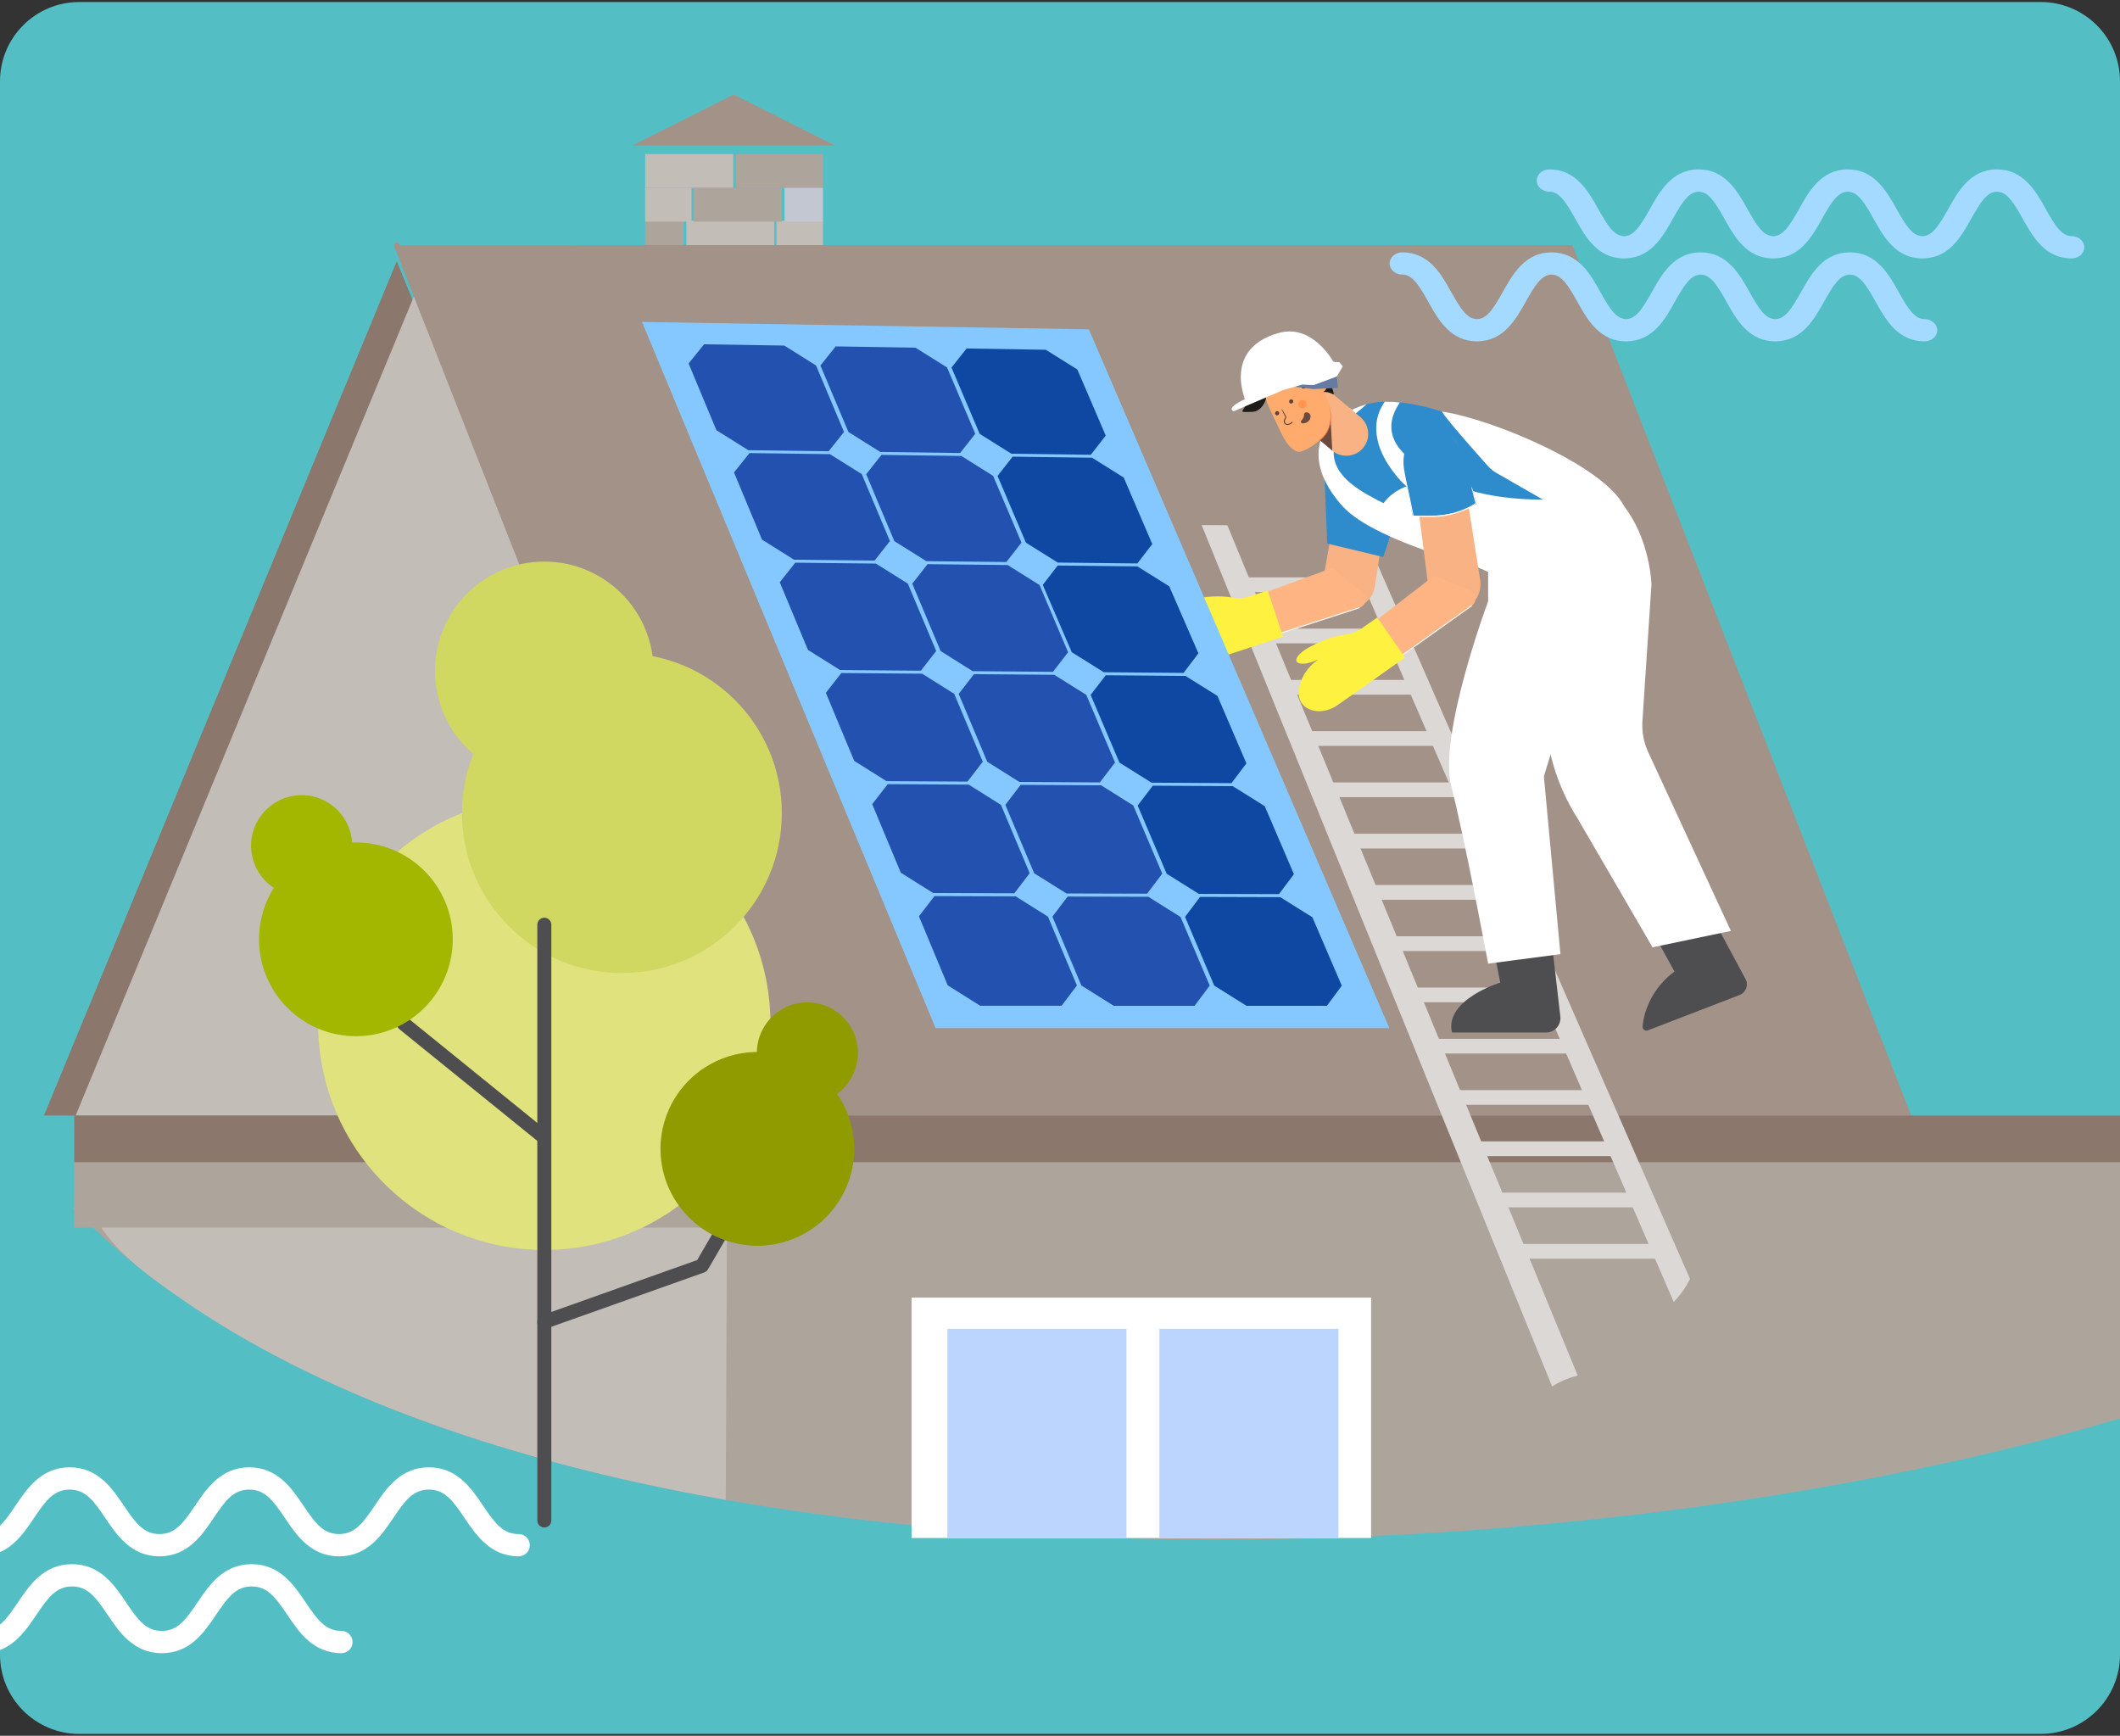 <?xml version="1.0" encoding="UTF-8"?>
<svg id="_圖層_5" data-name=" 圖層 5" xmlns="http://www.w3.org/2000/svg" xmlns:xlink="http://www.w3.org/1999/xlink" viewBox="0 0 535 438">
  <rect x="0" y="0" width="535" height="438" fill="#333333" stroke="none"/>
  <defs>
    <style>
      .cls-1 {
        fill: none;
      }

      .cls-2 {
        fill: #0f48a3;
      }

      .cls-3 {
        fill: #bbd5ff;
      }

      .cls-4 {
        fill: #c3c7d2;
      }

      .cls-5 {
        fill: #85c8ff;
      }

      .cls-6 {
        fill: #a39288;
      }

      .cls-7 {
        fill: #667ba2;
      }

      .cls-8 {
        fill: #a3b700;
      }

      .cls-9 {
        fill: #2251af;
      }

      .cls-10 {
        fill: #dfe27d;
      }

      .cls-11 {
        fill: #a4daff;
      }

      .cls-12 {
        fill: #909b00;
      }

      .cls-13 {
        fill: #ada59c;
      }

      .cls-14 {
        fill: #ee7035;
      }

      .cls-15 {
        fill: #4e4e50;
      }

      .cls-16 {
        fill: #dbd8d5;
      }

      .cls-17 {
        fill: #d0d861;
      }

      .cls-18 {
        fill: #c2bdb7;
      }

      .cls-19 {
        fill: #ffb583;
      }

      .cls-20 {
        fill: #6a4a3f;
      }

      .cls-21 {
        fill: #fff;
      }

      .cls-22 {
        fill: #f9f9f9;
      }

      .cls-23 {
        fill: #53bfc5;
      }

      .cls-24 {
        fill: #f8b283;
      }

      .cls-25 {
        fill: #2e8ccc;
      }

      .cls-26 {
        fill: #603f36;
      }

      .cls-27 {
        fill: #ffab6d;
      }

      .cls-28 {
        fill: #fff140;
      }

      .cls-29 {
        fill: #ff954d;
      }

      .cls-30 {
        fill: #8c776c;
      }

      .cls-31 {
        fill: #1e1b18;
      }

      .cls-32 {
        clip-path: url(#clippath);
      }
    </style>
    <clipPath id="clippath">
      <path class="cls-1" d="M20,.48h495c11.04,0,20,8.96,20,20v397.05c0,11.04-8.96,20-20,20H20c-11.04,0-20-8.96-20-20V20.48C0,9.44,8.96.48,20,.48Z"/>
    </clipPath>
  </defs>
  <g class="cls-32">
    <path class="cls-23" d="M20,.51h495c11.04,0,20,8.96,20,20v397.05c0,11.04-8.96,20-20,20H20c-11.04,0-20-8.96-20-20V20.51C0,9.47,8.96.51,20,.51Z"/>
    <g>
      <g>
        <g>
          <g>
            <g>
              <g>
                <rect class="cls-18" x="162.8" y="64.23" width="21.93" height="8.52"/>
                <rect class="cls-13" x="185.45" y="64.23" width="22.2" height="8.52"/>
              </g>
              <g>
                <rect class="cls-13" x="162.8" y="55.71" width="9.69" height="8.52"/>
                <rect class="cls-18" x="173.21" y="55.71" width="22.2" height="8.52"/>
              </g>
              <rect class="cls-18" x="195.94" y="55.71" width="11.74" height="8.52"/>
            </g>
            <g>
              <g>
                <rect class="cls-13" x="185.74" y="38.88" width="21.94" height="8.52"/>
                <rect class="cls-18" x="162.83" y="38.88" width="22.2" height="8.52" transform="translate(347.86 86.28) rotate(180)"/>
              </g>
              <g>
                <rect class="cls-4" x="197.99" y="47.4" width="9.69" height="8.52"/>
                <rect class="cls-13" x="175.07" y="47.4" width="22.2" height="8.52" transform="translate(372.34 103.33) rotate(180)"/>
              </g>
              <rect class="cls-18" x="162.8" y="47.4" width="11.73" height="8.52"/>
            </g>
            <g>
              <g>
                <rect class="cls-13" x="159.47" y="84.09" width="25.18" height="11.34"/>
                <rect class="cls-18" x="185.48" y="84.09" width="25.49" height="11.34"/>
              </g>
              <g>
                <rect class="cls-18" x="159.47" y="72.76" width="11.12" height="11.33"/>
                <rect class="cls-18" x="171.42" y="72.76" width="25.49" height="11.33"/>
              </g>
              <rect class="cls-18" x="197.53" y="72.76" width="13.47" height="11.33"/>
            </g>
          </g>
          <polygon class="cls-6" points="185.16 23.85 159.55 36.74 210.77 36.74 185.16 23.85"/>
        </g>
        <path class="cls-13" d="M641.47,304.72c-2.26,1.7-4.54,3.39-6.87,5.07-7.8,5.64-16.02,11.2-24.68,16.65-19.81,12.49-47.88,23.85-81.3,33.34-2.71.77-5.46,1.52-8.24,2.27-14.25,3.82-29.39,7.31-45.19,10.4-2.75.54-5.52,1.07-8.31,1.58-14.59,2.7-29.7,5.06-45.19,7.05-3,.38-6.01.76-9.04,1.12-21.7,2.57-44.06,4.41-66.64,5.41-2.74.13-5.49.23-8.24.33-1.33.05-2.66.09-4,.14-17.85.55-35.79.57-53.61,0-13.79-.44-27.52-1.23-41.08-2.4-3.03-.26-6.04-.54-9.04-.83-15.95-1.58-31.63-3.69-46.89-6.37-64.99-11.44-122.32-33.28-159.64-68.69-1.63-1.55-3.22-3.12-4.77-4.71-.12-.12-.24-.24-.35-.36h623.07Z"/>
        <path class="cls-18" d="M183.52,293.27l-.37,85.21c-53.78-9.46-102.31-26.05-138.61-51.56-11.82-8.31-22.04-15.71-25.78-33.59-.03-.05,164.75-.05,164.75-.05Z"/>
        <polygon class="cls-30" points="100.12 65.93 11.08 281.5 189.15 281.5 100.12 65.93"/>
        <polygon class="cls-18" points="108.11 65.93 19.08 281.5 197.15 281.5 108.11 65.93"/>
        <polygon class="cls-6" points="482.27 281.5 186.53 281.5 100.12 61.89 396.79 61.89 482.27 281.5"/>
        <polygon class="cls-6" points="482.27 281.5 230.99 281.5 144.57 61.89 396.79 61.89 482.27 281.5"/>
        <path class="cls-6" d="M186.54,282.21c-.29,0-.55-.17-.66-.45L99.46,62.15c-.14-.37.04-.77.4-.92.36-.14.77.03.91.4l86.42,219.61c.15.37-.03.77-.4.92-.08.03-.17.05-.25.05Z"/>
        <g>
          <path class="cls-13" d="M650,284.55v2.32c0,2.22-.32,4.36-.91,6.39-.36,1.26-.83,2.48-1.4,3.64-1.07,2.18-2.46,4.17-4.14,5.9-.66.68-1.35,1.32-2.09,1.91-.45.35-.78.6-1.11.84-3.76,2.67-8.33,4.23-13.26,4.23H18.75v-25.23h631.25Z"/>
          <rect class="cls-30" x="18.74" y="281.5" width="631.25" height="11.76"/>
        </g>
        <g>
          <rect class="cls-21" x="230.04" y="327.44" width="115.97" height="60.65"/>
          <rect class="cls-3" x="239.08" y="335.29" width="45.19" height="52.8"/>
          <rect class="cls-3" x="292.58" y="335.29" width="45.19" height="52.8"/>
        </g>
        <g>
          <path class="cls-16" d="M426.52,322.65c-1.07,2.18-2.47,4.17-4.14,5.9l-.74-1.72-2.84-6.57-.54-1.25-.61-1.4-1.61-3.71-1.56-3.6-1.32-3.05-1.12-2.58-1.61-3.71-3.99-9.22-1.61-3.71-3.99-9.22-1.61-3.71-3.99-9.23-1.61-3.71-4-9.23-1.6-3.71-4-9.23-1.6-3.71-4-9.23-.38-.87-1.23-2.84-3.99-9.23-1.61-3.71-3.99-9.22-1.61-3.71-3.24-7.48-.68-1.57c-.08-.17-1.68-3.88-1.68-3.88l-3.38-7.81-.61-1.42-1.61-3.71-2.83-6.53-1.16-2.69-1.61-3.72-2.64-6.11-1.35-3.11-.66-1.51-.96-2.21-1.3-3.01-2.58-5.97-1.72-3.95,5.84.05,1.16,2.66,3.05,6.99.74,1.69.68,1.55,1.5,3.43.12.28,4.04,9.22,1.62,3.72.81,1.84,3.23,7.38,1.62,3.71.19.45,3.84,8.78,1.62,3.71,2,4.58,2.03,4.64,1.62,3.71,4.04,9.22.66,1.5.97,2.21,4.03,9.23,1.63,3.71,4.03,9.23,1.62,3.71,4.04,9.23,1.62,3.71,4.03,9.23,1.62,3.71,4.04,9.23,1.62,3.71,4.03,9.22,1.62,3.71,4.04,9.22,1.62,3.71,1.13,2.58,1.33,3.05,1.58,3.6.82,1.86.81,1.85.61,1.4,1.6,3.64Z"/>
          <path class="cls-16" d="M398.14,347.12c-2.27.55-4.48,1.48-6.45,2.74l-2.59-6.37-1.51-3.71-3.76-9.23-1.51-3.72-3.75-9.23-1.52-3.71-3.75-9.23-1.52-3.71-3.75-9.22-1.51-3.71-3.76-9.22-1.51-3.71-3.75-9.23-1.51-3.71-3.76-9.23-1.51-3.71-3.75-9.23-1.51-3.71-3.75-9.23-1.51-3.71-3.76-9.23-1.51-3.71-3.75-9.22-1.51-3.71-3.75-9.23-1.52-3.71-3.75-9.23-1.51-3.71-3.75-9.23-1.52-3.72-10.64-26.15,6.5.05,5.42,13.15,1.53,3.71,3.8,9.22,1.53,3.72,3.8,9.23,1.53,3.71,3.8,9.23,1.53,3.71,3.8,9.23,1.53,3.71,3.8,9.22,1.53,3.71,3.8,9.23,1.53,3.71,3.8,9.23,1.53,3.71,3.8,9.23,1.53,3.71,3.8,9.23,1.53,3.71,3.8,9.23,1.53,3.71,3.8,9.22,1.53,3.71,3.81,9.22,1.53,3.71,3.8,9.23,1.53,3.71,3.81,9.23,1.53,3.72,3.8,9.23,1.53,3.71,1.49,3.63Z"/>
          <polygon class="cls-16" points="350.02 149.4 312.52 149.4 312.52 145.69 348.39 145.69 350.02 149.4"/>
          <polygon class="cls-16" points="355.68 162.34 316.11 162.34 314.59 158.62 354.05 158.62 355.68 162.34"/>
          <polygon class="cls-16" points="361.34 175.28 321.37 175.28 319.85 171.57 359.71 171.57 361.34 175.28"/>
          <polygon class="cls-16" points="367 188.22 326.63 188.22 325.12 184.5 365.38 184.5 367 188.22"/>
          <polygon class="cls-16" points="372.66 201.16 331.89 201.16 330.39 197.44 371.03 197.44 372.66 201.16"/>
          <polygon class="cls-16" points="378.32 214.1 337.16 214.1 335.65 210.38 376.7 210.38 378.32 214.1"/>
          <polygon class="cls-16" points="383.98 227.04 342.43 227.04 340.92 223.32 382.36 223.32 383.98 227.04"/>
          <polygon class="cls-16" points="389.64 239.98 347.69 239.98 346.18 236.26 388.02 236.26 389.64 239.98"/>
          <polygon class="cls-16" points="395.3 252.91 352.95 252.91 351.44 249.2 393.68 249.2 395.3 252.91"/>
          <polygon class="cls-16" points="400.96 265.85 358.22 265.85 356.71 262.14 399.34 262.14 400.96 265.85"/>
          <polygon class="cls-16" points="406.62 278.79 363.48 278.79 361.97 275.08 405 275.08 406.62 278.79"/>
          <polygon class="cls-16" points="412.28 291.73 368.75 291.73 367.24 288.02 410.66 288.02 412.28 291.73"/>
          <polygon class="cls-16" points="417.94 304.67 374.01 304.67 372.5 300.96 416.32 300.96 417.94 304.67"/>
          <polygon class="cls-16" points="423.61 317.61 379.27 317.61 377.77 313.9 421.98 313.9 423.61 317.61"/>
        </g>
        <g>
          <g>
            <g>
              <path class="cls-15" d="M367.95,192.98l10.64,54.96s-14.12,4.34-12.17,12.6h23.74c2.17,0,3.85-1.89,3.6-4.04l-6.92-60.05s-6.08-15.64-18.9-3.48Z"/>
              <path class="cls-21" d="M375.55,243.16l18.24-2.39-4.18-44.88,14.4-46.79,1.3-15.57-9.99-8.33-19.77,17.87v8.64s-12.66,33.87-9.31,46.71c3.35,12.84,9.31,44.75,9.31,44.75Z"/>
            </g>
            <g>
              <path class="cls-15" d="M396.62,197.98l25.96,47.19s-7.14,4.65-8.06,13.84c-.07.72.64,1.26,1.31,1l23.18-8.94c1.6-.62,2.3-2.5,1.49-4.01l-29.98-55.81s-7.82-6.95-13.9,6.73Z"/>
              <path class="cls-21" d="M417.04,239.04l19.77-4.13-20.89-45.16c-1.12-2.44-1.62-5.12-1.44-7.81l2.28-34.46s-.43-20.84-17.45-27.88c-21.65-8.95-20.73,1.64-20.73,1.64l10.64,24.81.67,33.21c.19,9.64,3.02,19.04,8.18,27.19l18.96,32.58Z"/>
            </g>
            <path class="cls-24" d="M351.92,114.33c.02.36,0,.72-.06,1.09l-4.86,32.39c-.56,3.73-3.94,6.3-7.54,5.65-3.64-.66-6.1-4.35-5.41-8.14l2.77-15.31.66-3.68,2.51-13.87c.57-3.19,3.71-5.08,6.95-4.24,2.83.73,4.88,3.34,4.99,6.11Z"/>
            <path class="cls-25" d="M352.23,125.2l-.09-7.68c.64-5.16-2.23-9.79-6.38-10.31-4.15-.51-11.02,4.29-11.65,9.44l.83,20.51,14.12,3.39c1.2-3.39,2.26-6.62,2.92-11.35l.25-4Z"/>
            <g>
              <path class="cls-19" d="M336.23,143.31l-26.09,9.55c-.39-.16-3.66-1.7-8.33-1.53-4.93.17-5.2,3.73-2.1,3.02,2.71-.63,3.38.35,3.51.6-.02.09-6.24,4.6-6.24,4.6-1.34.97-.25,3.09,1.3,2.54.89-1.18-.36.16.29,1.11.99,1.43,2.08.3,2.08.3,0,0-.8,2.27,1.53,2.2,0,0,0,1.42,4.88-.43,4.4-1.67,26.41-8.81,36-11.93,1.64-.53,2.05-2.66.73-3.76l-7.49-6.27s-.05-.02-.07-.01Z"/>
              <path class="cls-22" d="M343.15,153.47s-23.06,7.46-23.06,7.46c-.58.21-14.43,5.09-16,5.46-1.35.32-1.85-.23-2.01-.48-.26.05-.9.07-1.44-.69-.41-.57-.44-1.03-.41-1.31-.37.14-1.03.24-1.62-.42-.51-.57-.52-1.07-.43-1.4-.52.18-1.28.21-1.78-.55-.62-.95.05-1.79.5-2.1l6.21-4.51c.16.22-6.05,4.73-6.05,4.73-.05.04-1.07.76-.43,1.73.63.97,1.71.33,1.75.31.16.23-.29.82.43,1.61.72.79,1.53.25,1.57.23.18.2-.1.71.48,1.52.57.8,1.21.57,1.24.56.19.11.5.84,1.92.5,1.55-.38,15.83-5.41,15.98-5.46l23.02-7.44c.19.15.17.21.12.24Z"/>
            </g>
            <path class="cls-25" d="M406.61,126.06l-5.94,3.59-2.16,1.31-2.58,1.56-7.11,4.3-2.8,1.69-2.14,1.3s-5.95,3.59-5.95,3.59l-.41.25s-.17-.05-.48-.14c-.34-.11-.84-.26-1.48-.46-.73-.22-1.63-.51-2.67-.84-3.59-1.16-8.79-2.9-13.78-4.81-2.4-.92-4.76-1.88-6.86-2.84-1.08-.49-2.09-.98-3.02-1.46-1.49-.78-2.74-1.54-3.64-2.26-2.12-1.7-5.09-4.57-7.47-7.91-1.71-2.38-3.11-5-3.69-7.6-.26-1.14-.36-2.29-.25-3.41.08-.86.28-1.71.62-2.53.19-.45.42-.89.69-1.32.1-.16.2-.31.31-.47,1.13-1.56,2.87-2.99,5.4-4.2.52-.25,1.08-.5,1.68-.73.24-.1.5-.19.75-.29.42-.15.85-.29,1.29-.4,1.41-.37,2.93-.57,4.55-.61,1.23-.03,2.51.02,3.84.16,2.57.26,5.29.81,8.1,1.59,10.54,2.91,22.24,8.93,31.1,14.07,8.31,4.82,14.12,8.88,14.12,8.88Z"/>
            <path class="cls-21" d="M390.98,141.91l-13.07,1.51-.88.11-1.47.17s-.95-.23-2.56-.66c-2.97-.8-8.18-2.29-13.74-4.28-2.38-.85-4.82-1.8-7.18-2.81-1.05-.46-2.09-.93-3.09-1.41-4.22-2.03-7.9-4.3-10.1-6.71-.5-.55-.96-1.09-1.39-1.63-1.17-1.47-2.12-2.91-2.84-4.33-2.01-3.9-2.38-7.55-1.4-10.68.66-2.13,1.93-4.02,3.74-5.59,1.26-1.1,2.46-1.98,3.57-2.7l.61.51c.52-.25,1.08-.5,1.68-.73.24-.1.5-.19.75-.29.42-.15.85-.29,1.29-.4l-1.95,1.68s-.29.21-.75.61c-1.3,1.1-3.94,3.64-5.09,6.85-.32.9-.53,1.85-.55,2.84-.05,1.84.51,3.8,2.1,5.79.7.88,1.61,1.77,2.76,2.65,2.14,1.65,5.15,3.34,8.63,5.01.63.3,1.28.6,1.94.9,1.99.91,4.1,1.8,6.27,2.67,4.47,1.79,9.19,3.49,13.62,4.99,4.49,1.52,8.67,2.84,11.97,3.84,4.32,1.31,7.12,2.08,7.12,2.08Z"/>
            <path class="cls-21" d="M405.54,135.38l-.39.04-15.03,1.74s-.47-.12-1.3-.33c-.93-.24-2.32-.61-4.01-1.1-.28-.08-.57-.17-.87-.25-8.87-2.59-24.77-7.9-30.48-14.19-.48-.53-.93-1.05-1.34-1.57-.27-.32-.51-.65-.75-.97-2.73-3.69-4-7.23-4.06-10.41,0-.24,0-.48,0-.71.09-2.31.84-4.42,2.14-6.25,1.23-.03,2.51.02,3.84.16-2.54,3.66-4.13,9.11,2.69,14.34,5.21,4,15.5,8.29,25.36,11.81,2.79,1,5.54,1.94,8.13,2.79,2.31.76,4.48,1.45,6.44,2.06,4.67,1.45,8.14,2.44,9.24,2.75.24.07.37.1.37.1Z"/>
            <g>
              <g>
                <g>
                  <g>
                    <g>
                      <g>
                        <path class="cls-24" d="M343.99,113.04c-1.67,1.98-4.45,2.49-6.68,1.39-.39-.19-.76-.43-1.1-.72l-1.66-1.4-1.06-.88-1.36-1.15-.88-.75-4.67-3.92c-2.33-1.96-2.63-5.46-.67-7.78.97-1.16,2.34-1.82,3.75-1.94,1.41-.12,2.86.29,4.03,1.27l4.86,4.09.61.51,1.03.87,3.13,2.64c.11.09.21.19.32.29.28.28.53.58.74.91,1.29,1.99,1.21,4.68-.4,6.58Z"/>
                        <polygon class="cls-20" points="335.76 105.43 336.21 113.71 329.4 107.98 335.76 105.43"/>
                      </g>
                      <path class="cls-27" d="M319.57,101.1c.77,1.94,1.63,3.84,2.58,5.7,1.28,2.52,2.45,6,5.17,7.13,1.54.64,6.67-3.03,7.68-5.15,2.21-4.64-.3-10.38-3.95-13.32-4.3-3.46-12.9-.79-11.48,5.64Z"/>
                      <path class="cls-31" d="M316.21,103.9c2.01-.07,3.29-2.72,3.28-3.45,0-1.93,2.14-2.91,3.65-3.62.99-.46,2.62-.98,3.71-.66.95.28,1.27,2.03,2.29,1.81.91-.2,1.2-1.82,1.88-2.33,1.01-.76,1.3.39,1.74,1.23.34.65.38,1.45.96,1.92.3.24,1.21-.15,2.79.75.29-.25-.46-1.83-.54-2.12-.48-2.01-1.13-5.8-2.82-7.21-.83-.69-1.67-.1-2.52-1.08-.88-1.01-1.18-2.89-2.74-3.04-.49-.05-1.07-.05-1.34.36-1.18,1.77-3.95.33-5.26,1.82-2.43,2.78-3.49,2.76-3.94,2.86-2.4.47-4.04,3.34-2.96,7.06,1.69,5.79-3.98,5.9,1.8,5.72Z"/>
                      <path class="cls-26" d="M322.65,103.87c.52.45-.19,1.26-.7.81-.51-.44.17-1.28.7-.81Z"/>
                      <path class="cls-26" d="M326.19,100.9c.51.45-.19,1.26-.7.81-.51-.44.17-1.28.7-.81Z"/>
                      <path class="cls-20" d="M330.7,104.8c.16.77-.37,1.71-1.36,1.96-.2.05-.42.07-.65.06-.34-.02-.53-.38-.3-.64.34-.37.7-.9.69-1.46,0-1.01,1.35-.8,1.62.08Z"/>
                    </g>
                    <path class="cls-27" d="M334.79,96.05c.99,3.27-3.18,4.5-4.16,1.26-.96-3.17,3.14-4.63,4.16-1.26Z"/>
                    <path class="cls-29" d="M333.21,97.91c-.32-.37-.25-.86,0-1.22.18-.25.23-.56.15-.85-.08-.27-.26-.48-.51-.58-.69-.29-1.41.11-1.42.12-.07-.19.71-.63,1.5-.3.31.13.54.39.63.71.1.35.03.72-.18,1.02-.21.3-.28.72-.16,1,.02.04.01.08-.01.1Z"/>
                  </g>
                  <path class="cls-26" d="M326.15,106.69c-.34.27-1.28.93-1.89.3-.55-.57-.17-1.3.15-1.66l-1.03-2.07c.23-.11,1.29,2.04,1.29,2.04-.05.18-.78.95-.23,1.52.56.58,1.64-.4,1.65-.41.16.2.12.23.05.29Z"/>
                </g>
                <path class="cls-29" d="M328.01,102.77c.44.37,1.1.31,1.47-.13.37-.44.31-1.1-.12-1.47-.44-.37-1.1-.31-1.47.13-.37.44-.31,1.1.12,1.47Z"/>
              </g>
              <path class="cls-14" d="M332.94,111.29c-.08-.26,4.25-2.93,2.37-9.56,2.2,6.77-2.31,9.53-2.35,9.56,0,0,0,0-.01,0Z"/>
            </g>
            <g>
              <polygon class="cls-7" points="324.53 97.33 331.47 98.19 337.63 97.87 337.19 93.37 324.53 97.33"/>
              <path class="cls-21" d="M311.33,103.78l12.36-5.3,4.96-1.45,2.84.15,5.87-2.18,1.51-2.56-.88-1.05s-1.45.02-1.58-.23c-.13-.24-5.23-9.29-13.39-7.22-8.16,2.07-11.24,7.82-9.37,15.06l.48,1.73s-4.88,2.19-2.8,3.03Z"/>
            </g>
            <path class="cls-28" d="M319.91,149.01l-4.73,1.51c-1.3.42-2.69.52-4.04.29-1.91-.33-5.24-.59-9.58.27-4.93.98-5.71,3.07-2.63,3.69,1.21.25,2.59.14,3.68-.04-1.92.59-4.83,1.97-6.68,5.19-2.97,5.17,2.4,8.95,7.67,7.34,1.19-.36,14.69-4.81,20.19-6.62l-3.88-11.65Z"/>
          </g>
          <path class="cls-21" d="M397.85,125.53s-18.49,2.76-33.71-4.28c-16.85,0-16.85,10.79-16.85,10.79l31.29,13.59s26.95-7.2,19.27-20.1Z"/>
          <path class="cls-21" d="M402.18,133.43l-24.57-14.11c-.79-.46-1.51-1.03-2.11-1.71-2.73-3.06-10.66-11.98-11.62-13.76,12.9,1.93,40.8,13.73,45.95,23.84-4.51,1.2-7.65,5.75-7.65,5.75Z"/>
          <g>
            <g>
              <path class="cls-24" d="M368.15,112.93c.12.34.21.69.27,1.05l5.11,32.35c.58,3.73-1.86,7.2-5.49,7.66-3.67.47-7.12-2.32-7.61-6.14l-1.97-15.43-.48-3.71-1.78-13.98c-.41-3.22,2.01-5.96,5.35-6.13,2.92-.15,5.66,1.71,6.6,4.33Z"/>
              <path class="cls-25" d="M372.68,127.09l-3.37-11.19c-.94-5.11-5.07-8.67-9.18-7.91-4.11.76-6.7,5.56-5.76,10.67l2.12,11.52,5.26-.09c3.84-.06,7.6-1.09,10.93-3h0Z"/>
              <path class="cls-21" d="M368.93,129.03c-2.5.96-5.19,1.45-7.94,1.42l-4.4-.05c-.14-.12-1.93-9.36-1.93-9.36.27-.06,2.06,9.06,2.06,9.06l4.27.05c4.09.05,8.04-1.06,11.35-3.16l-1.06-4.17c.27-.04,1.36,4.22,1.36,4.22-1.22.89-2.43,1.51-3.71,2Z"/>
              <g>
                <path class="cls-19" d="M361.9,145.29l-22.01,16.96c-.42-.04-4.01-.52-8.41,1.04-4.65,1.65-3.83,5.12-1.1,3.51,2.4-1.41,3.33-.69,3.53-.48.01.09-4.56,6.27-4.56,6.27-.99,1.33.69,3.02,2.01,2.03.5-1.39-.29.27.61.97,1.36,1.07,2.07-.33,2.07-.33,0,0-.08,2.4,2.12,1.64,0,0,.43,1.35,4.52-1.87,3.7-2.92,22.54-16.35,30.75-22.2,1.4-1,1.15-3.15-.44-3.81l-9.03-3.72s-.05,0-.08.01Z"/>
                <path class="cls-22" d="M371.55,152.89s-19.74,14.05-19.74,14.05c-.49.37-12.23,9.19-13.62,10.03-1.19.71-1.84.34-2.06.15-.23.13-.83.34-1.58-.23-.56-.42-.74-.84-.78-1.13-.32.24-.91.53-1.68.09-.67-.39-.82-.87-.83-1.2-.44.33-1.16.58-1.86.01-.89-.72-.49-1.73-.16-2.16l4.57-6.17c.22.17-4.35,6.34-4.35,6.34-.03.04-.78,1.04.11,1.78.89.73,1.73-.2,1.76-.24.22.17-.03.87.89,1.41.92.54,1.53-.22,1.56-.25.24.14.12.7.92,1.31.79.6,1.33.18,1.35.17.22.05.73.66,1.98-.1,1.37-.83,13.47-9.92,13.6-10.01l19.72-14.02c.23.08.22.15.19.19Z"/>
              </g>
            </g>
            <path class="cls-28" d="M347.54,155.84l-3.98,2.77c-1.13.78-2.41,1.29-3.78,1.47-1.92.25-5.18.97-9.07,3.07-4.43,2.38-4.56,4.61-1.44,4.3,1.23-.12,2.52-.63,3.51-1.11-1.66,1.12-4.04,3.29-4.86,6.92-1.32,5.82,4.92,7.86,9.48,4.77,1.01-.68,12.36-8.71,17.19-12.13l-7.05-10.06Z"/>
          </g>
        </g>
        <g>
          <polygon class="cls-5" points="236.11 259.44 350.62 259.44 274.78 83.1 162.02 81.24 236.11 259.44"/>
          <g>
            <g>
              <path class="cls-2" d="M299.06,231.38l7.36,17.32c3.18,2,4.97,3.12,8.15,5.11h20.27c1.47-1.98,2.3-3.09,3.77-5.08l-7.42-17.27c-3.16-1.98-4.94-3.1-8.11-5.08l-20.23-.06c-1.48,1.97-2.32,3.08-3.81,5.06Z"/>
              <path class="cls-9" d="M265.58,231.29l7.31,17.38c3.19,2,4.99,3.12,8.17,5.13h20.4c1.49-1.98,2.33-3.1,3.82-5.09l-7.36-17.32c-3.18-1.99-4.96-3.11-8.13-5.1l-20.36-.06c-1.51,1.98-2.35,3.09-3.86,5.08Z"/>
              <path class="cls-9" d="M231.9,231.21l7.27,17.43c3.2,2.01,5,3.13,8.2,5.15h20.53c1.51-1.99,2.36-3.11,3.87-5.11l-7.31-17.38c-3.19-2-4.97-3.12-8.16-5.12l-20.48-.06c-1.53,1.99-2.38,3.1-3.91,5.09Z"/>
            </g>
            <g>
              <path class="cls-2" d="M287.1,203.27l7.31,17.2c3.17,1.99,4.95,3.1,8.12,5.09l20.23.06c1.47-1.97,2.3-3.07,3.77-5.04l-7.36-17.15c-3.15-1.98-4.93-3.09-8.08-5.06l-20.18-.11c-1.48,1.95-2.32,3.05-3.81,5.01Z"/>
              <path class="cls-9" d="M253.71,203.09l7.26,17.25c3.18,2,4.97,3.11,8.15,5.11l20.36.06c1.49-1.98,2.33-3.08,3.82-5.06l-7.31-17.2c-3.17-1.98-4.94-3.1-8.1-5.08l-20.31-.12c-1.51,1.96-2.35,3.06-3.86,5.03Z"/>
              <path class="cls-9" d="M220.11,202.91l7.22,17.31c3.19,2,4.98,3.12,8.16,5.12l20.49.07c1.51-1.98,2.35-3.09,3.87-5.07l-7.26-17.25c-3.17-1.99-4.95-3.11-8.13-5.1l-20.43-.12c-1.53,1.97-2.38,3.07-3.91,5.04Z"/>
            </g>
            <g>
              <path class="cls-2" d="M275.23,175.35l7.27,17.08c3.16,1.98,4.93,3.09,8.09,5.07l20.18.12c1.47-1.95,2.3-3.04,3.77-4.99l-7.31-17.03c-3.15-1.97-4.91-3.07-8.06-5.04l-20.13-.17c-1.49,1.94-2.32,3.02-3.81,4.96Z"/>
              <path class="cls-9" d="M241.93,175.09l7.21,17.13c3.17,1.99,4.94,3.1,8.11,5.09l20.31.12c1.49-1.96,2.33-3.05,3.82-5.01l-7.25-17.08c-3.16-1.98-4.93-3.08-8.08-5.06l-20.26-.17c-1.5,1.94-2.35,3.03-3.85,4.98Z"/>
              <path class="cls-9" d="M208.41,174.82l7.16,17.18c3.18,1.99,4.96,3.11,8.14,5.11l20.43.12c1.52-1.96,2.36-3.06,3.87-5.02l-7.21-17.13c-3.16-1.98-4.93-3.09-8.09-5.08l-20.39-.17c-1.53,1.95-2.38,3.04-3.91,4.99Z"/>
            </g>
            <g>
              <path class="cls-9" d="M230.22,147.28l7.16,17.01c3.16,1.98,4.93,3.09,8.08,5.07l20.26.17c1.49-1.94,2.33-3.02,3.82-4.95l-7.21-16.96c-3.15-1.97-4.9-3.07-8.04-5.04l-20.21-.22c-1.51,1.92-2.35,3-3.86,4.93Z"/>
              <path class="cls-2" d="M263.16,147.62l7.31,16.96c3.16,1.97,4.94,3.08,8.09,5.05l20.13.17c1.46-1.93,2.28-3.01,3.74-4.94l-7.36-16.91c-3.15-1.96-4.91-3.06-8.06-5.03l-20.09-.22c-1.47,1.92-2.3,2.99-3.78,4.91Z"/>
              <path class="cls-9" d="M196.78,146.93l7.11,17.06c3.17,1.99,4.94,3.1,8.11,5.08l20.38.17c1.51-1.94,2.36-3.03,3.87-4.97l-7.16-17.01c-3.15-1.97-4.92-3.08-8.06-5.05l-20.34-.22c-1.53,1.93-2.38,3.01-3.91,4.94Z"/>
            </g>
            <g>
              <path class="cls-2" d="M251.74,120.09l7.16,16.84c3.14,1.97,4.89,3.07,8.03,5.03l20.09.22c1.47-1.91,2.3-2.98,3.77-4.89l-7.21-16.79c-3.12-1.95-4.87-3.05-7.99-5l-20.04-.27c-1.48,1.89-2.32,2.96-3.81,4.86Z"/>
              <path class="cls-9" d="M218.59,119.66l7.11,16.89c3.14,1.97,4.9,3.08,8.06,5.05l20.2.22c1.49-1.92,2.33-2.99,3.82-4.9l-7.16-16.84c-3.13-1.96-4.88-3.06-8.01-5.02l-20.16-.27c-1.51,1.9-2.35,2.97-3.86,4.88Z"/>
              <path class="cls-9" d="M185.24,119.23l7.06,16.94c3.16,1.98,4.92,3.08,8.08,5.06l20.33.22c1.52-1.92,2.36-3,3.87-4.92l-7.11-16.89c-3.14-1.97-4.9-3.07-8.04-5.04l-20.29-.27c-1.53,1.91-2.38,2.98-3.91,4.89Z"/>
            </g>
            <g>
              <path class="cls-2" d="M240.12,92.75l7.11,16.73c3.12,1.96,4.88,3.05,8,5.01l20.04.27c1.47-1.89,2.3-2.95,3.77-4.84l-7.16-16.67c-3.11-1.95-4.86-3.04-7.96-4.99l-19.99-.32c-1.49,1.88-2.32,2.93-3.81,4.81Z"/>
              <path class="cls-9" d="M207.05,92.24l7.06,16.77c3.13,1.96,4.89,3.06,8.03,5.03l20.15.27c1.49-1.9,2.33-2.96,3.82-4.85l-7.11-16.73c-3.12-1.95-4.87-3.05-7.99-5l-20.12-.32c-1.51,1.88-2.35,2.94-3.85,4.83Z"/>
              <path class="cls-9" d="M173.78,91.73l7.01,16.82c3.14,1.97,4.9,3.08,8.05,5.05l20.28.27c1.52-1.9,2.36-2.97,3.87-4.87l-7.06-16.78c-3.13-1.96-4.88-3.06-8.01-5.02l-20.24-.32c-1.53,1.89-2.38,2.95-3.91,4.84Z"/>
            </g>
          </g>
        </g>
      </g>
      <g>
        <g>
          <path class="cls-10" d="M194.43,258.34c0,31.52-25.55,57.07-57.07,57.07s-57.07-25.55-57.07-57.07,25.55-57.07,57.07-57.07,57.07,25.55,57.07,57.07Z"/>
          <path class="cls-17" d="M197.3,205.18c0,22.29-18.07,40.35-40.35,40.35s-40.36-18.07-40.36-40.35,18.07-40.35,40.36-40.35,40.35,18.07,40.35,40.35Z"/>
          <path class="cls-17" d="M164.94,169.29c0,15.23-12.35,27.58-27.58,27.58s-27.58-12.35-27.58-27.58,12.35-27.58,27.58-27.58,27.58,12.35,27.58,27.58Z"/>
        </g>
        <path class="cls-15" d="M137.36,385.45c-.97,0-1.77-.79-1.77-1.77v-150.34c0-.98.8-1.77,1.77-1.77s1.77.79,1.77,1.77v150.34c0,.98-.79,1.77-1.77,1.77Z"/>
        <path class="cls-15" d="M137.36,335.33c-.73,0-1.41-.45-1.67-1.17-.33-.92.16-1.93,1.08-2.26l39.17-13.94,30.81-53.03c.49-.84,1.58-1.13,2.41-.64.84.49,1.13,1.57.64,2.42l-31.13,53.59c-.21.36-.55.64-.94.78l-39.79,14.15c-.2.07-.4.1-.59.1Z"/>
        <path class="cls-15" d="M137.36,288.82c-.39,0-.78-.13-1.11-.4l-35.46-28.71c-.25-.21-.45-.48-.56-.79l-13.1-37.44c-.32-.92.16-1.93,1.09-2.25.92-.32,1.93.16,2.25,1.09l12.93,36.96,35.06,28.4c.76.61.88,1.73.27,2.49-.35.43-.86.66-1.38.66Z"/>
        <g>
          <path class="cls-8" d="M90.81,212.6c13.49.55,23.98,11.94,23.42,25.43-.55,13.49-11.93,23.97-25.42,23.42-13.49-.55-23.98-11.94-23.42-25.43.55-13.49,11.94-23.97,25.42-23.42Z"/>
          <path class="cls-8" d="M76.64,200.65c7.04.29,12.52,6.23,12.22,13.27-.29,7.04-6.23,12.51-13.27,12.23-7.04-.29-12.51-6.23-12.22-13.27.29-7.04,6.24-12.51,13.27-12.22Z"/>
        </g>
        <g>
          <path class="cls-12" d="M212.3,277.69c6.75,11.69,2.74,26.64-8.95,33.39-11.69,6.75-26.64,2.74-33.39-8.95-6.75-11.69-2.74-26.64,8.95-33.39,11.69-6.75,26.64-2.74,33.39,8.95Z"/>
          <path class="cls-12" d="M214.8,259.32c3.52,6.1,1.43,13.91-4.67,17.43-6.11,3.52-13.91,1.43-17.43-4.67-3.52-6.1-1.43-13.91,4.67-17.43,6.1-3.52,13.91-1.43,17.43,4.67Z"/>
        </g>
      </g>
    </g>
    <g>
      <path class="cls-21" d="M130.91,392.72c-7.16,0-10.77-5.36-13.67-9.66-2.99-4.45-5.03-7.18-9-7.18s-6.01,2.73-9.01,7.18c-2.9,4.3-6.5,9.66-13.66,9.66s-10.76-5.36-13.66-9.66c-3-4.45-5.03-7.18-9.01-7.18s-6.01,2.73-9,7.18c-2.9,4.3-6.51,9.66-13.66,9.66s-10.77-5.36-13.66-9.66c-3-4.45-5.03-7.18-9-7.18s-6.01,2.73-9,7.18c-2.9,4.3-6.5,9.66-13.66,9.66s-10.77-5.36-13.66-9.66c-3-4.45-5.03-7.18-9-7.18-1.55,0-2.8-1.26-2.8-2.81s1.26-2.81,2.8-2.81c7.16,0,10.77,5.36,13.66,9.66,2.99,4.45,5.03,7.18,9,7.18s6.01-2.73,9-7.18c2.9-4.3,6.51-9.66,13.66-9.66s10.77,5.36,13.66,9.66c3,4.45,5.03,7.18,9,7.18s6.01-2.73,9-7.18c2.9-4.3,6.5-9.66,13.66-9.66s10.77,5.36,13.66,9.66c3,4.45,5.03,7.18,9,7.18s6.01-2.73,9.01-7.18c2.9-4.3,6.5-9.66,13.66-9.66s10.77,5.36,13.66,9.66c3,4.45,5.03,7.18,9.01,7.18,1.55,0,2.8,1.26,2.8,2.81s-1.26,2.8-2.8,2.8Z"/>
      <path class="cls-21" d="M86.18,417.16c-7.16,0-10.77-5.36-13.66-9.66-3-4.45-5.03-7.18-9.01-7.18s-6.01,2.73-9.01,7.18c-2.9,4.3-6.5,9.66-13.66,9.66s-10.77-5.36-13.66-9.66c-3-4.45-5.03-7.18-9-7.18s-6.01,2.73-9,7.18c-2.9,4.3-6.5,9.66-13.66,9.66s-10.76-5.36-13.66-9.66c-3-4.45-5.03-7.18-9.01-7.18s-6.01,2.73-9,7.18c-2.9,4.3-6.51,9.66-13.66,9.66s-10.77-5.36-13.66-9.66c-2.99-4.45-5.03-7.18-9-7.18-1.55,0-2.8-1.26-2.8-2.81s1.26-2.81,2.8-2.81c7.16,0,10.76,5.36,13.66,9.66,3,4.45,5.03,7.18,9,7.18s6.01-2.73,9-7.18c2.9-4.3,6.5-9.66,13.66-9.66s10.77,5.36,13.66,9.66c3,4.45,5.03,7.18,9,7.18s6.01-2.73,9-7.18c2.9-4.31,6.51-9.66,13.66-9.66s10.76,5.35,13.66,9.66c2.99,4.45,5.03,7.18,9,7.18s6.01-2.73,9-7.18c2.9-4.3,6.5-9.66,13.66-9.66s10.77,5.35,13.66,9.66c3,4.45,5.04,7.18,9.01,7.18,1.55,0,2.81,1.26,2.81,2.81s-1.26,2.81-2.81,2.81Z"/>
    </g>
  </g>
  <g>
    <path class="cls-11" d="M522.78,65.21c-6.72,0-9.82-5.55-12.32-10-2.3-4.13-4.01-6.84-6.51-6.84s-4.2,2.71-6.51,6.84c-2.48,4.45-5.58,10-12.31,10s-9.82-5.55-12.31-10c-2.31-4.13-4.01-6.84-6.51-6.84s-4.2,2.71-6.51,6.84c-2.49,4.45-5.59,10-12.31,10s-9.82-5.55-12.31-10c-2.31-4.13-4.01-6.84-6.51-6.84s-4.2,2.71-6.51,6.84c-2.49,4.45-5.59,10-12.31,10s-9.82-5.55-12.31-10c-2.31-4.13-4.01-6.84-6.51-6.84-1.78,0-3.23-1.26-3.23-2.81s1.44-2.81,3.23-2.81c6.72,0,9.82,5.55,12.31,10,2.31,4.13,4.01,6.84,6.51,6.84s4.2-2.71,6.51-6.84c2.49-4.45,5.59-10,12.31-10s9.82,5.55,12.31,10c2.31,4.13,4.01,6.84,6.51,6.84s4.2-2.71,6.51-6.84c2.48-4.45,5.58-10,12.31-10s9.82,5.55,12.31,10c2.31,4.13,4.01,6.84,6.51,6.84s4.2-2.71,6.51-6.84c2.49-4.45,5.59-10,12.31-10s9.82,5.55,12.31,10c2.31,4.13,4.01,6.84,6.51,6.84,1.78,0,3.22,1.26,3.22,2.81s-1.44,2.81-3.22,2.81Z"/>
    <path class="cls-11" d="M485.64,86.13c-6.72,0-9.82-5.54-12.31-10-2.31-4.13-4.01-6.84-6.51-6.84s-4.2,2.71-6.51,6.84c-2.49,4.46-5.59,10-12.31,10s-9.82-5.54-12.31-10c-2.31-4.13-4.01-6.84-6.51-6.84s-4.19,2.71-6.51,6.84c-2.49,4.46-5.59,10-12.31,10s-9.82-5.55-12.31-10c-2.31-4.13-4.01-6.84-6.5-6.84s-4.2,2.71-6.51,6.84c-2.49,4.45-5.59,10-12.31,10s-9.82-5.55-12.31-10c-2.31-4.13-4.01-6.84-6.51-6.84-1.78,0-3.23-1.26-3.23-2.81s1.44-2.8,3.23-2.8c6.72,0,9.82,5.54,12.31,10,2.31,4.13,4.01,6.84,6.51,6.84s4.2-2.71,6.51-6.84c2.49-4.45,5.59-10,12.31-10s9.82,5.54,12.3,10c2.31,4.13,4.01,6.84,6.51,6.84s4.2-2.71,6.51-6.84c2.49-4.45,5.59-10,12.31-10s9.82,5.54,12.32,10c2.3,4.13,4.01,6.84,6.51,6.84s4.2-2.71,6.51-6.84c2.49-4.46,5.59-10,12.31-10s9.82,5.54,12.31,10c2.31,4.13,4.01,6.84,6.51,6.84,1.78,0,3.22,1.26,3.22,2.81s-1.44,2.81-3.22,2.81Z"/>
  </g>
</svg>